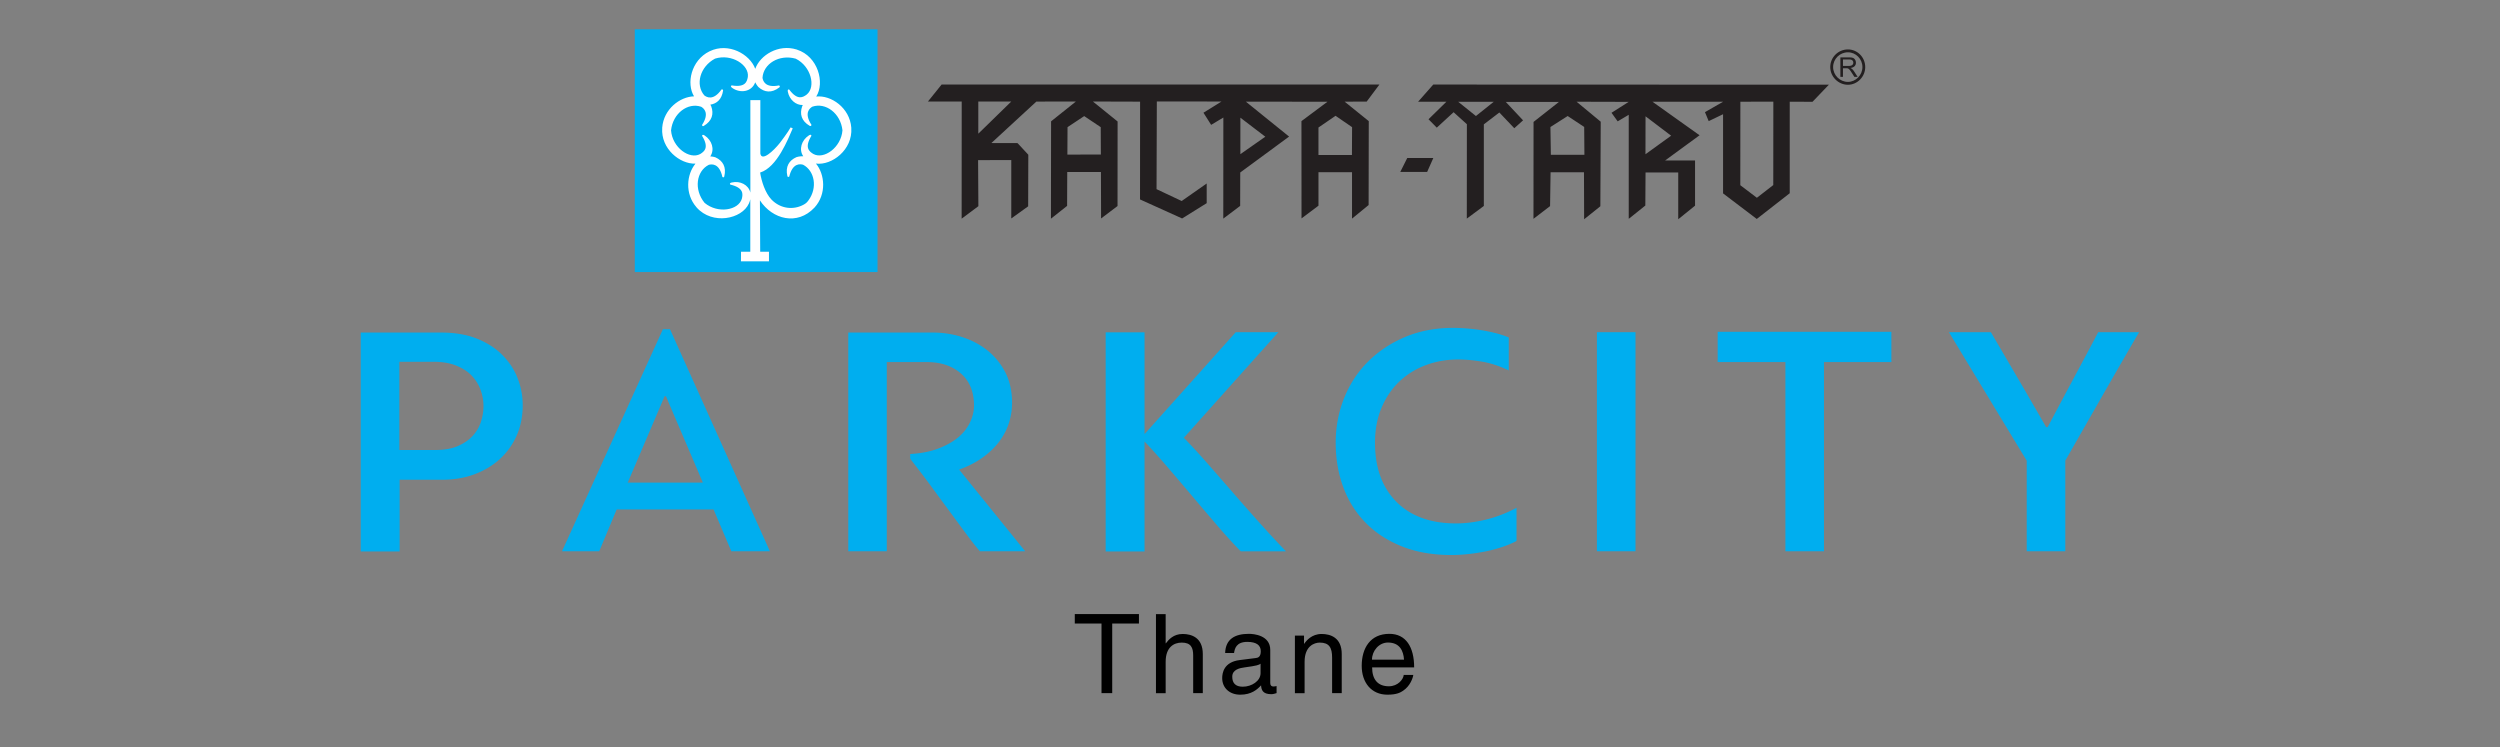 <svg xmlns="http://www.w3.org/2000/svg" xml:space="preserve" id="Layer_1" x="0" y="0" style="enable-background:new 0 0 348 104" version="1.1" viewBox="0 0 348 104"><rect x="0" y="0" width="348" height="104" fill="#808080" stroke="none"/><style>.st2{fill:#231f20}.st3{fill:#00aeef}</style><path d="M88.36 4.08h33.79v33.79H88.36z" style="fill-rule:evenodd;clip-rule:evenodd;fill:#00aeef"/><path d="M98.75 7.15c.02-.01.03-.01.05-.02 2.6-1.26 5.59.41 6.33 2.45.68-1.9 3.22-3.48 5.76-2.69.02.01.03.01.05.02 2.94.95 3.9 4.61 2.68 6.53 2.06-.23 4.67 1.56 4.88 4.33v.05c.21 3.02-2.7 5.24-4.92 4.95 1.24 1.49 1.5 4.25-.19 6.11l-.02.02c-2.38 2.54-5.85 1.65-7.59-1.01l.04 7.15h1.22v1.34h-3.9l.01-1.34h1.29v-7.3c-.04.19-.1.38-.19.58-.98 2.19-5.09 3.03-7.28.56-.02-.02-.02-.02-.03-.04-1.64-1.88-1.36-4.58-.13-6.06-2.18.08-4.84-2.08-4.63-4.97v-.05c.2-2.57 2.46-4.3 4.43-4.35-1.09-1.78-.42-5 2.14-6.26m5.7 19.65V13.94h1.39v7.43c.18 1.16 1.81-.33 2.73-1.49.06-.08 1.14-1.5 1.49-2.15l.29.14c-.65 1.48-2.18 5.43-4.54 6.15.18 1.18.71 2.86 1.58 3.76 1.28 1.32 3.1 1.48 4.51.69.28-.16.44-.3.64-.58 1.29-1.76.86-4.11-.75-4.96-.4-.11-1.46-.28-1.93 1.66-.16.09-.24.02-.26-.09-.3-1.31.24-2.18 1.28-2.63 0 0 .44-.14.93-.12-.65-.96-.22-2.24.77-2.89.33-.22.38-.01.36.06-1.01 1.66-.26 2.18.27 2.51 1.47.82 3.88-.89 4.06-3.29-.26-2.38-2.35-3.92-4.19-3.29-.36.21-1.21.87-.12 2.54-.04.18-.15.18-.25.13-1.17-.68-1.42-1.67-1.04-2.74l.08-.16c-1 .04-1.87-.78-2.08-1.83-.08-.39.14-.36.2-.31 1.16 1.56 1.93 1.05 2.43.68 1.3-1.06.61-3.93-1.54-4.99-2.31-.65-4.51.72-4.62 2.67.07.41.36 1.44 2.31 1.05.15.11.12.21.03.28-1.07.83-2.08.7-2.92-.06 0 0-.25-.27-.43-.65-.5 1.35-2.09 1.56-3.19.79-.33-.23-.15-.35-.07-.36 1.92.32 2.12-.57 2.23-1.18.22-1.67-2.26-3.27-4.56-2.55-2.12 1.12-2.77 3.64-1.5 5.12.33.25 1.25.8 2.4-.83.18-.03.23.07.21.18-.18 1.18-.84 1.79-1.77 1.94.08.13.12.22.12.22.39 1.06.13 2.05-1.04 2.74-.09.06-.2.05-.24-.13 1.09-1.67.24-2.33-.12-2.54-1.85-.63-3.94.91-4.19 3.29.18 2.4 2.59 4.1 4.06 3.29.53-.33 1.29-.85.27-2.51-.02-.07.03-.28.36-.06 1 .66 1.42 1.94.77 2.9.4.02.72.13.72.13 1.03.47 1.55 1.35 1.23 2.66-.03.11-.11.18-.26.08-.43-1.95-1.49-1.8-1.89-1.7-1.75.88-2.11 3.45-.59 5.3 1.84 1.55 4.74 1.03 5.19-.59.14-.61.29-1.51-1.6-1.95-.06-.04-.18-.22.21-.3 1.12-.26 2.31.31 2.57 1.4" style="fill-rule:evenodd;clip-rule:evenodd;fill:#fff"/><path d="M192.01 11.77h-60.94l-1.9 2.36h4.7l-.01 16.31 2.33-1.74-.04-6.41 4.62-.01v8.13l2.35-1.69.02-7.18-1.5-1.62-3.64-.01 6.26-5.77 5.5-.01-3.45 2.76-.02 13.55 2.25-1.78.02-4.72h4.69l.02 6.47 2.29-1.73.01-11.77-3.44-2.78 6.57.02-.01 13.61 5.86 2.65 3.42-2.13v-2.74l-3.48 2.44-3.5-1.65.04-12.21 9 .01-2.51 1.56 1.07 1.69 1.7-1.02-.01 14.07 2.35-1.77.01-4.65 6.8-5-6.02-4.86 11.36.01-3.62 2.7.01 13.54 2.36-1.77v-4.66h4.67v6.46l2.31-1.89.02-11.68-3.36-2.71 3.07-.01 1.77-2.37zm-55.83 6.84v-4.48h4.59l-4.59 4.48zm17.04-.91.02 3.81-4.66.01.02-3.82 2.32-1.54 2.3 1.54zm22.91 1.33-3.47 2.43v-5.08l3.47 2.65zm12.08-1.33-.02 3.88h-4.66v-3.83l2.38-1.63 2.3 1.58zM194.92 23.93h3.74l.86-1.94h-3.63zM197.4 14.16h3.94l-2.49 2.44 1.15 1.17 2.34-2.15 1.85 1.67-.01 13.14 2.37-1.76V17.31l2.16-1.65 2.08 2.19 1.22-1.1-2.4-2.56H217l-3.53 2.78-.01 13.49 2.31-1.77.07-4.71h4.65l.02 6.54 2.26-1.81.05-11.77-3.36-2.78 7.25.02-2.39 1.52.86 1.19 1.54-.91v14.48l2.31-1.85.03-4.6h4.55v6.51l2.34-1.89v-6.29h-4.17l4.8-3.51-6.56-4.67h9.84l-2.53 1.45.52 1.25 2-.96v11.02l4.69 3.56 4.59-3.58V14.16l3.17.01 2.28-2.38-55.07-.02-2.11 2.39zm44.86 0 4.59-.01-.01 11.61-2.28 1.77-2.31-1.75.01-11.62zm-13.2 2.03 3.56 2.7-3.57 2.58.01-5.28zm-8.54 1.48.03 3.88h-4.67l-.06-3.87 2.4-1.53 2.3 1.52zm-12.59-3.5-2.48 1.98-2.47-1.98h4.95zM257.23 6.88c-1.35 0-2.46 1.1-2.46 2.46 0 1.33 1.12 2.46 2.46 2.46 1.31 0 2.41-1.12 2.41-2.46 0-1.36-1.08-2.46-2.41-2.46m0 4.52c-1.12 0-2.06-.94-2.06-2.06 0-1.14.93-2.06 2.06-2.06 1.11 0 2.02.93 2.02 2.06 0 1.12-.93 2.06-2.02 2.06" class="st2"/><path d="M257.8 9.6a.837.837 0 0 0-.22-.14c.26-.03.46-.12.58-.25a.64.64 0 0 0 .18-.48c0-.15-.03-.29-.11-.41a.587.587 0 0 0-.3-.26c-.12-.05-.31-.07-.55-.07h-1.2v2.71h.36V9.5h.42c.09 0 .16 0 .2.01.06.02.11.04.17.07.05.04.11.1.18.18.07.09.15.21.26.38l.36.56h.45l-.47-.73c-.11-.16-.2-.28-.31-.37m-.49-.42h-.77v-.9h.86c.2 0 .35.04.44.12.09.08.14.19.14.32 0 .09-.02.17-.07.24-.05.08-.12.13-.21.16-.1.04-.23.06-.39.06" class="st2"/><path d="M149.61 85.48h8.93v1.32h-3.72v9.68h-1.49V86.8h-3.72v-1.32zM167.44 96.48h-1.35v-5.24c0-1.09-.31-1.79-1.59-1.79-1.1 0-2.24.64-2.24 2.67v4.37h-1.35v-11h1.35v4.06h.03c.38-.51 1.06-1.3 2.34-1.3 1.24 0 2.8.51 2.8 2.79v5.44zM170.54 90.9c.06-1.92 1.33-2.67 3.31-2.67.64 0 2.97.18 2.97 2.24v4.61c0 .34.17.48.44.48.12 0 .29-.03.44-.06v.98c-.23.06-.43.15-.74.15-1.2 0-1.38-.61-1.42-1.23-.52.57-1.33 1.3-2.9 1.3-1.47 0-2.51-.93-2.51-2.31 0-.67.2-2.24 2.44-2.51l2.22-.28c.32-.03.71-.15.71-.95 0-.84-.61-1.3-1.88-1.3-1.53 0-1.75.93-1.84 1.55h-1.24zm4.93 1.49c-.21.17-.55.29-2.22.51-.66.09-1.72.29-1.72 1.3 0 .87.44 1.39 1.46 1.39 1.26 0 2.48-.81 2.48-1.88v-1.32zM186.78 96.48h-1.35v-4.93c0-1.39-.4-2.1-1.72-2.1-.77 0-2.11.49-2.11 2.67v4.37h-1.35v-8.01h1.27v1.13h.03c.29-.43 1.04-1.36 2.42-1.36 1.24 0 2.8.51 2.8 2.79v5.44zM196.73 93.96c-.05.38-.41 1.52-1.42 2.19-.37.25-.89.55-2.18.55-2.25 0-3.58-1.7-3.58-4.01 0-2.48 1.2-4.46 3.85-4.46 2.31 0 3.45 1.84 3.45 4.67H191c0 1.67.78 2.63 2.33 2.63 1.27 0 2.02-.98 2.07-1.58h1.33zm-1.29-2.13c-.08-1.24-.6-2.39-2.24-2.39-1.24 0-2.22 1.15-2.22 2.39h4.46z"/><path d="M50.22 46.29h11.2c1.9 0 3.55.29 4.97.85 1.42.57 2.6 1.33 3.55 2.29.95.96 1.66 2.03 2.12 3.24.47 1.2.7 2.45.7 3.75 0 1.54-.28 2.94-.84 4.21a9.776 9.776 0 0 1-2.33 3.26c-1 .91-2.18 1.62-3.55 2.13-1.37.51-2.86.76-4.48.76h-5.93v9.98h-5.42V46.29zm5.37 4.06v12.29h4.99c1.24 0 2.3-.18 3.15-.55.85-.37 1.55-.85 2.08-1.43s.91-1.24 1.14-1.96c.23-.72.35-1.44.35-2.15 0-.77-.13-1.53-.4-2.26-.26-.74-.68-1.4-1.23-1.99-.56-.59-1.29-1.05-2.17-1.41-.89-.36-1.95-.53-3.2-.53h-4.71zM99.33 70.92H85.84l-2.43 5.82h-5.18l14.05-30.92h.98l13.91 30.92h-5.37l-2.47-5.82zm-11.95-3.74h10.46L92.7 55.16h-.19l-5.13 12.02zM133.9 46.91c1.32.42 2.51 1.04 3.55 1.87a9.47 9.47 0 0 1 2.5 3.07c.62 1.22.93 2.63.93 4.23 0 .92-.14 1.84-.42 2.75-.28.91-.73 1.77-1.33 2.59-.61.82-1.38 1.57-2.31 2.24-.93.68-2.04 1.25-3.31 1.71l9.2 11.37h-6.3c-.31-.34-.72-.85-1.24-1.52-.51-.68-1.08-1.44-1.7-2.29-.63-.85-1.27-1.73-1.94-2.63-.67-.91-1.32-1.79-1.94-2.64-.62-.85-1.19-1.6-1.7-2.26-.51-.66-.91-1.18-1.19-1.55v-.65c1.53-.09 2.85-.35 3.97-.79 1.12-.43 2.04-.96 2.76-1.57.72-.61 1.25-1.31 1.61-2.08.36-.77.54-1.54.54-2.31 0-1.91-.61-3.4-1.82-4.46s-2.8-1.59-4.76-1.59h-5.56v26.34h-5.36V46.29h11.76c1.38 0 2.74.2 4.06.62M159.32 60.43l12.7-14.19h5.93l-13.16 14.7c1.03 1.05 2.15 2.27 3.36 3.65 1.21 1.39 2.46 2.81 3.73 4.28 1.28 1.47 2.53 2.88 3.76 4.25s2.36 2.58 3.38 3.63h-6.3c-1-1.02-2.07-2.19-3.22-3.53-1.15-1.34-2.32-2.71-3.5-4.11-1.18-1.4-2.35-2.77-3.5-4.11a94.135 94.135 0 0 0-3.18-3.54v15.3h-5.41v-30.5h5.41v14.17zM211.09 75.31c-.65.34-1.36.63-2.13.88-.76.24-1.54.45-2.33.6-.79.15-1.59.27-2.38.35-.79.08-1.52.12-2.17.12-2.61 0-4.93-.4-6.93-1.2-2.01-.8-3.7-1.9-5.07-3.31-1.37-1.4-2.4-3.05-3.1-4.95-.7-1.89-1.05-3.95-1.05-6.17 0-2.22.4-4.3 1.19-6.26.79-1.96 1.91-3.65 3.36-5.08 1.45-1.43 3.17-2.57 5.16-3.4 1.99-.83 4.2-1.25 6.63-1.25.5 0 1.08.02 1.75.07.67.05 1.35.12 2.05.23.7.11 1.39.25 2.08.42.68.17 1.31.38 1.87.62v4.58c-1.31-.62-2.55-1.02-3.73-1.22-1.18-.2-2.29-.3-3.31-.3-1.56 0-3.03.25-4.43.76s-2.63 1.26-3.69 2.24c-1.06.99-1.9 2.2-2.52 3.65-.62 1.45-.94 3.1-.94 4.94 0 3.48 1 6.23 2.99 8.23 1.99 2 4.76 3 8.31 3 1.31 0 2.68-.18 4.13-.53 1.45-.35 2.87-.9 4.27-1.64v4.62zM222.29 46.24h5.37v30.5h-5.37zM253.9 50.4v26.34h-5.37V50.4h-9.43v-4.21h24.18v4.21zM285.03 59.46l2.8-5.27c.71-1.32 1.42-2.64 2.12-3.95.7-1.31 1.41-2.64 2.12-4h5.69c-1.74 2.99-3.46 5.97-5.16 8.94-1.7 2.97-3.4 5.95-5.11 8.94v12.62h-5.37V64.13l-10.83-17.89h5.84l4.57 7.81 3.13 5.41h.2z" class="st3"/></svg>